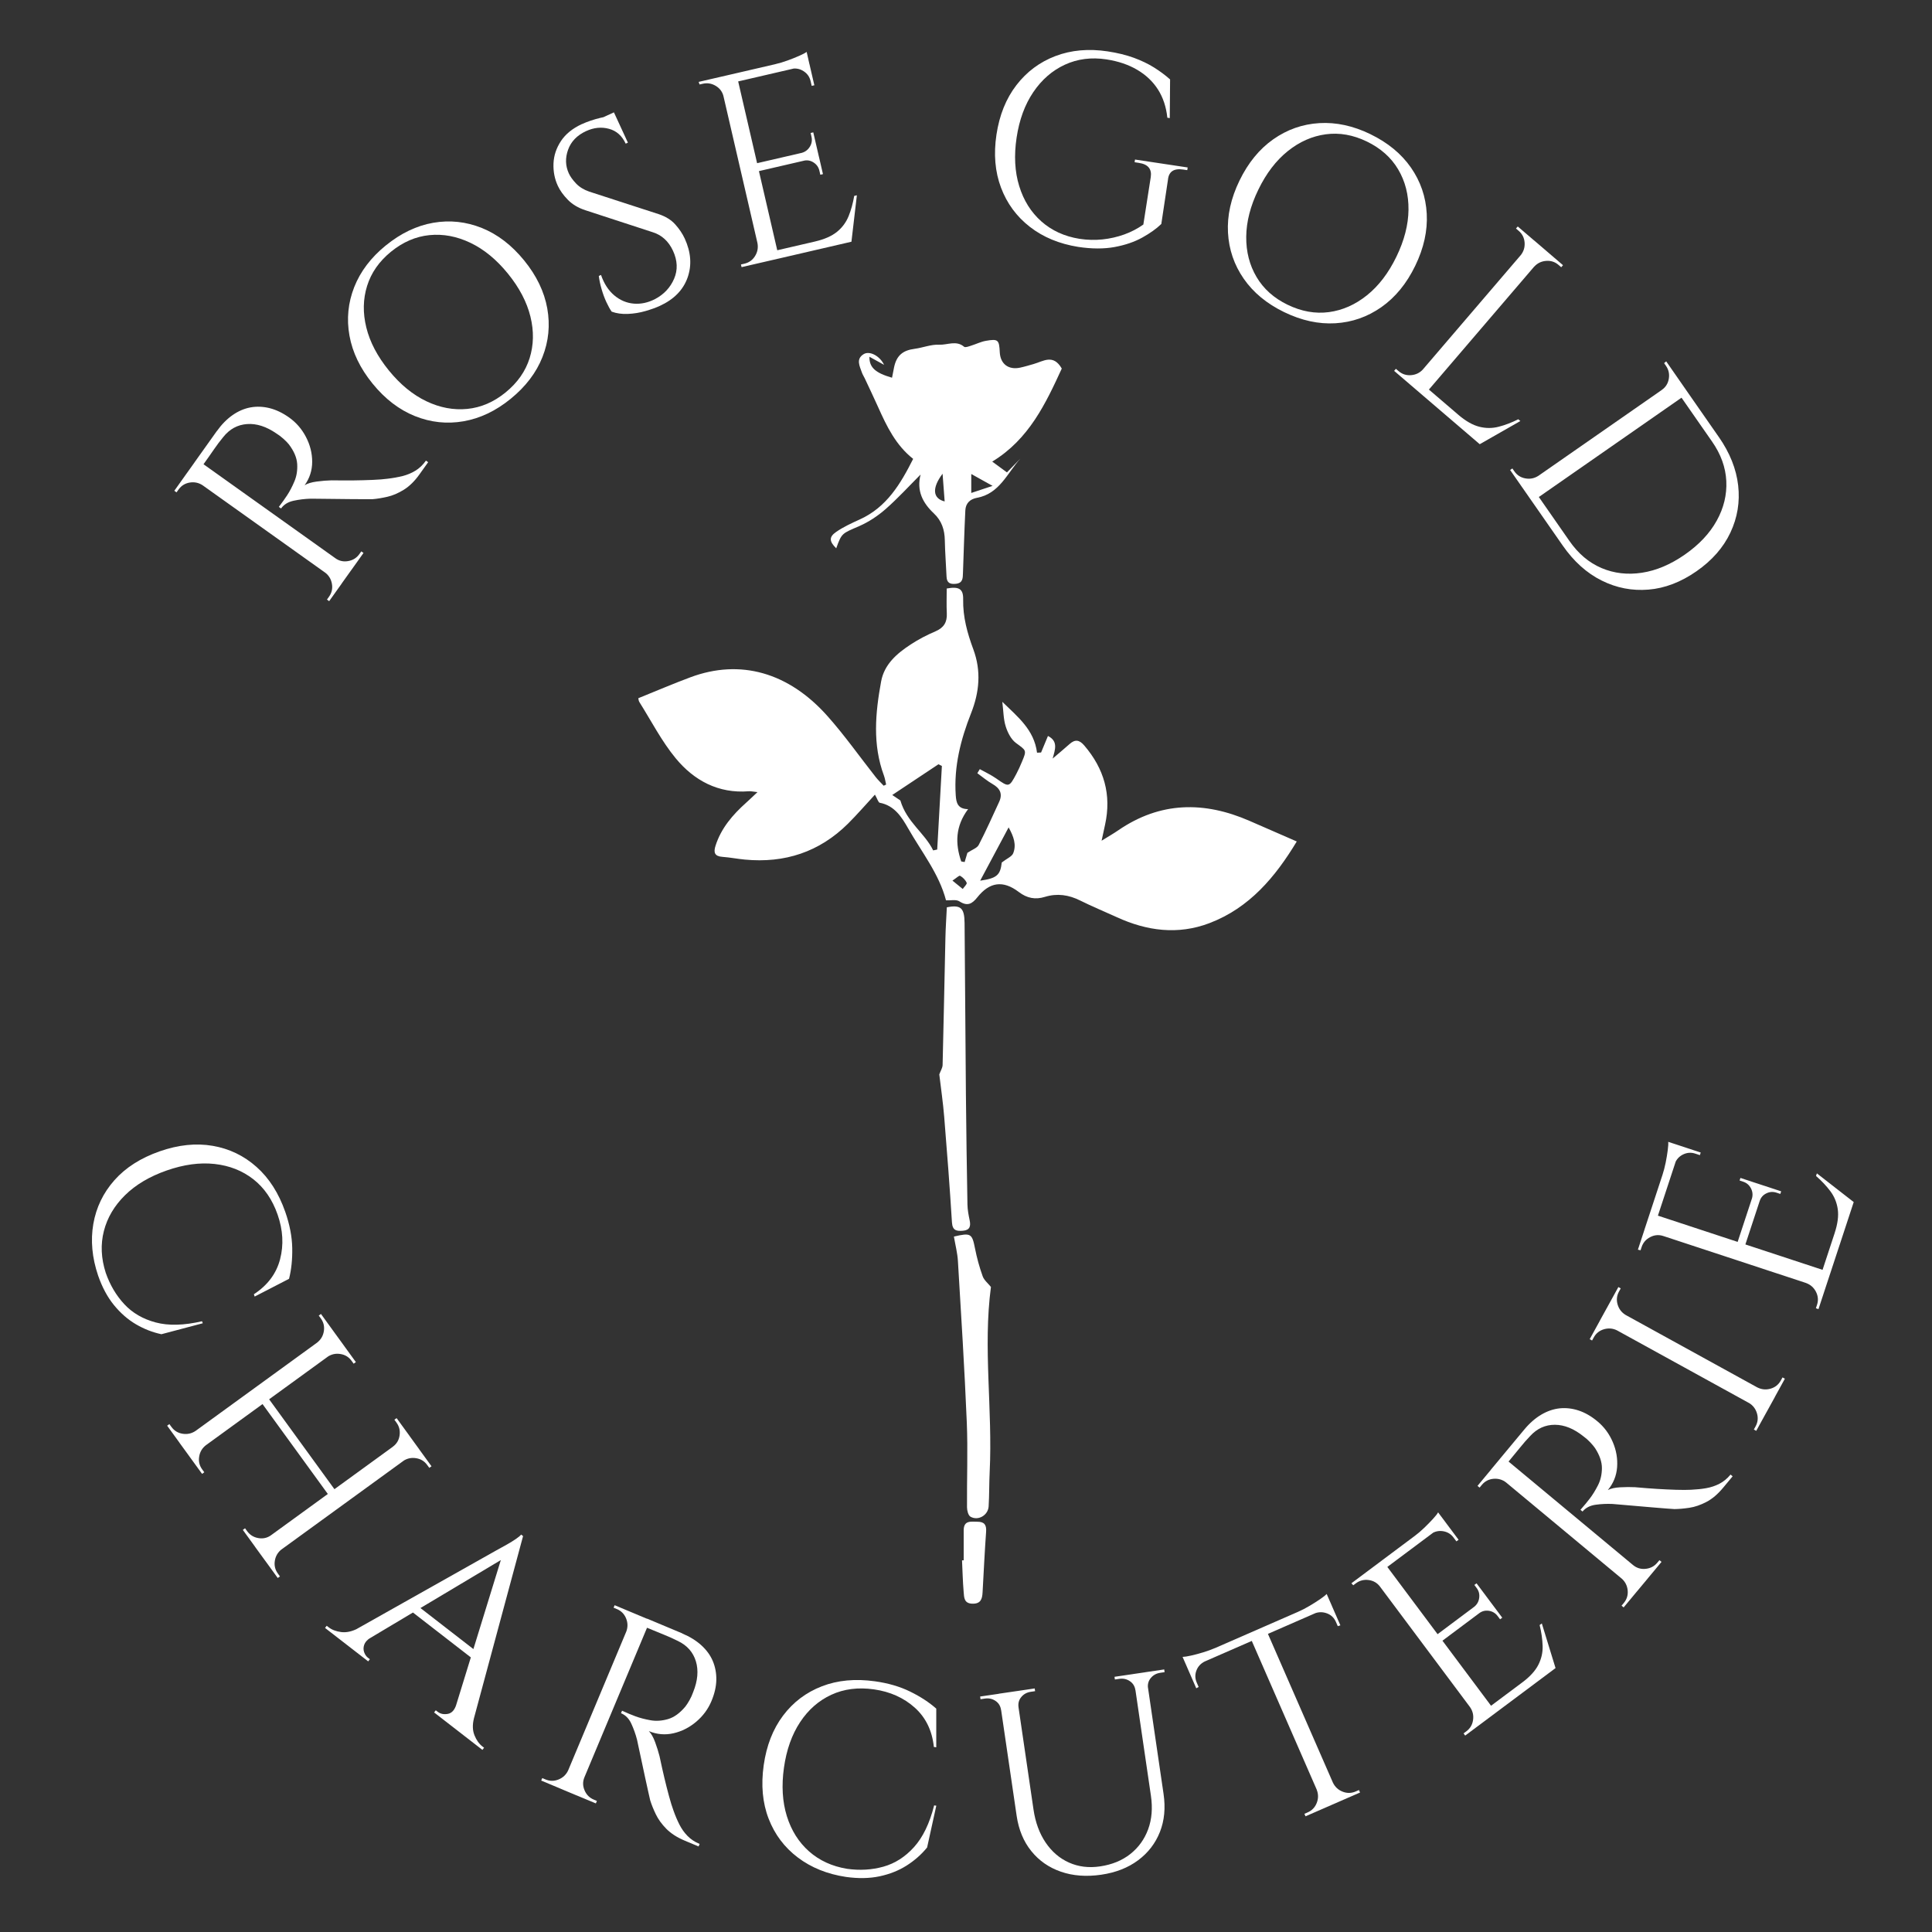 <?xml version="1.0" encoding="UTF-8"?>
<svg id="Layer_1" data-name="Layer 1" xmlns="http://www.w3.org/2000/svg" viewBox="0 0 612 612">
  <rect x="0" y="0" width="612" height="612" fill="#333333" stroke="none"/>
  <defs>
    <style>
      .cls-1 {
        fill: #fff;
      }
    </style>
  </defs>
  <g>
    <path class="cls-1" d="m64.33,153.51l-.15.21c-1.25-.82-2.61-1.1-4.09-.86-1.48.25-2.65.98-3.52,2.19l-.65.91-.7-.5,3.99-5.61,5.12,3.65Zm-2.02-7.99l49.04,34.96-3.25,4.55-49.04-34.96,3.24-4.55Zm6.39-8.97c1.5-2.1,3.16-3.79,4.98-5.06,1.82-1.27,3.72-2.08,5.7-2.44,1.98-.35,3.99-.27,6.06.25,2.06.52,4.12,1.51,6.17,2.97,2.24,1.6,4.02,3.66,5.32,6.17,1.31,2.52,1.96,5.13,1.96,7.84,0,2.72-.79,5.19-2.39,7.43.89-.56,2.18-.95,3.85-1.17,1.67-.22,3.22-.35,4.66-.38,2.72.04,5.08.04,7.07.02,1.99-.02,3.96-.08,5.93-.16,1.96-.08,3.56-.21,4.81-.38,1.69-.2,3.27-.49,4.73-.85,1.46-.37,2.81-.93,4.06-1.7,1.25-.76,2.36-1.82,3.32-3.18l.7.5-2.75,3.85c-1.53,2.15-3.18,3.77-4.95,4.87-1.77,1.1-3.52,1.85-5.24,2.24-1.72.39-3.29.65-4.71.76-.29,0-1.1.01-2.44,0-1.34,0-2.93-.01-4.79-.03-1.85-.02-3.69-.04-5.5-.06-1.81-.02-3.37-.04-4.67-.05-1.3,0-2.05-.02-2.26-.02-1.8.06-3.57.27-5.32.65-1.75.38-3.07,1.19-3.97,2.45l-.7-.5c1.08-1.41,1.96-2.65,2.65-3.71.82-1.25,1.58-2.71,2.29-4.39.71-1.68.99-3.52.87-5.51-.13-1.99-1.01-4.07-2.65-6.22-.41-.51-.97-1.08-1.68-1.72-.71-.64-1.45-1.21-2.23-1.69-3.21-2.22-6.32-3.22-9.33-3s-5.51,1.58-7.52,4.1c-1.03,1.24-2.02,2.56-2.98,3.96-.96,1.39-2.1,3.03-3.44,4.89-.05-.03-.29-.12-.72-.25s-1.08-.33-1.95-.6l7.04-9.88Zm34.44,44.63l5.12,3.65-3.99,5.6-.7-.5.65-.91c.87-1.21,1.18-2.56.93-4.04-.25-1.48-.96-2.68-2.14-3.59l.15-.21Zm2.95-4.13l.15-.21c1.21.87,2.57,1.16,4.07.89,1.5-.27,2.68-1.01,3.54-2.23l.6-.84.7.5-3.95,5.54-5.12-3.65Z"/>
    <path class="cls-1" d="m122.22,77.75c4.76-3.87,9.77-6.27,15.02-7.18,5.25-.91,10.37-.36,15.37,1.64,4.99,2,9.46,5.43,13.41,10.27,3.95,4.85,6.39,9.92,7.34,15.22.94,5.3.44,10.42-1.52,15.38-1.95,4.96-5.31,9.37-10.07,13.25-4.71,3.84-9.7,6.21-14.95,7.12-5.25.91-10.37.36-15.37-1.64-4.99-2-9.46-5.42-13.41-10.27-3.95-4.85-6.39-9.92-7.34-15.22-.95-5.29-.44-10.42,1.51-15.38,1.96-4.96,5.29-9.36,10.01-13.2Zm37.92,46.57c3.78-3.08,6.32-6.7,7.63-10.87,1.3-4.17,1.39-8.56.25-13.18-1.14-4.62-3.52-9.16-7.14-13.61-3.62-4.45-7.58-7.7-11.88-9.75-4.29-2.05-8.62-2.86-12.96-2.43-4.35.43-8.41,2.19-12.19,5.26-3.73,3.04-6.26,6.65-7.56,10.82-1.3,4.17-1.39,8.56-.25,13.18,1.13,4.62,3.52,9.16,7.14,13.61,3.62,4.45,7.58,7.7,11.88,9.75,4.29,2.05,8.62,2.86,12.96,2.43,4.35-.43,8.39-2.17,12.12-5.21Z"/>
    <path class="cls-1" d="m184.34,39.31c.83-.38,1.75-.75,2.77-1.09,1.01-.34,2.01-.63,3.01-.87,1-.24,1.91-.44,2.75-.61.84-.16,1.52-.24,2.03-.22l4,8.67-.7.32c-1.15-2.5-2.92-4.07-5.3-4.71-2.38-.64-4.79-.4-7.24.73-2.87,1.32-4.77,3.29-5.71,5.9-.94,2.61-.86,5.12.24,7.51.46.99,1.21,2.05,2.27,3.17s2.45,1.98,4.17,2.58l21.95,7.12c2.24.74,4,1.82,5.29,3.25,1.29,1.43,2.29,2.92,3.02,4.48,1.99,4.33,2.3,8.45.92,12.37-1.38,3.92-4.31,6.92-8.79,8.98-1.25.58-2.78,1.12-4.59,1.65-1.81.52-3.66.82-5.55.9-1.89.08-3.6-.16-5.12-.72-.54-.76-1.1-1.77-1.68-3.02s-1.08-2.61-1.51-4.09c-.43-1.47-.72-2.87-.89-4.19l.7-.33c.96,2.78,2.37,4.94,4.22,6.49,1.85,1.55,3.91,2.41,6.17,2.6,2.27.19,4.52-.3,6.76-1.46,2.79-1.48,4.79-3.61,6-6.41,1.21-2.8,1.09-5.76-.35-8.88-.7-1.51-1.59-2.76-2.67-3.74-1.08-.98-2.33-1.69-3.72-2.12l-21.41-6.99c-2.24-.74-4.07-1.83-5.5-3.29-1.43-1.46-2.49-2.94-3.19-4.45-1.01-2.19-1.46-4.54-1.36-7.05.1-2.51.89-4.88,2.36-7.11,1.47-2.22,3.69-4.02,6.66-5.39Zm10.13-3.72l.76,1.64-5.94,2.74-.76-1.64,5.94-2.74Z"/>
    <path class="cls-1" d="m229.45,30.51l-.25.06c-.34-1.45-1.15-2.57-2.46-3.36-1.3-.79-2.68-1.01-4.13-.68l-1.01.23-.28-.82,6.71-1.55,1.42,6.12Zm3.78-7.32l13.58,58.68-5.45,1.26-13.58-58.68,5.45-1.26Zm22.63-5.24l.6,2.6-22.88,5.3-.6-2.6,22.88-5.3Zm-15.66,59l1.42,6.12-6.71,1.55-.2-.84,1.09-.25c1.45-.34,2.58-1.14,3.37-2.41.79-1.27,1.05-2.64.77-4.11l.25-.06Zm18.66-29.67l.58,2.52-19.28,4.46-.58-2.51,19.28-4.46Zm-3.34-30.84l.56,2.43-10.44,1.44c1.23-.28,2.51-.67,3.84-1.15,1.33-.49,2.56-.97,3.68-1.47,1.12-.49,1.91-.91,2.36-1.25Zm13.33,57.59l.6,2.6-22.88,5.3-.6-2.6,22.88-5.3Zm-12.44-53.73l1.55,6.71-.84.19-.35-1.51c-.31-1.34-1.05-2.39-2.23-3.15-1.18-.76-2.47-1-3.88-.74l-.04-.17,5.78-1.34Zm1.21,21.62l1.28,5.53-4.86,1.13-.04-.17c1.1-.31,1.95-.97,2.55-1.96.6-.99.76-2.04.5-3.16l-.27-1.17.84-.19Zm1.79,7.71l1.28,5.53-.84.19-.29-1.26c-.26-1.12-.87-1.99-1.84-2.62-.97-.63-2.01-.82-3.13-.56l-.04-.17,4.86-1.12Zm12.02,12.23l-1.72,14.71-13.91,3.22,2.41-3.3c2.96-.69,5.27-1.71,6.93-3.06,1.66-1.35,2.88-3.01,3.67-4.95.79-1.95,1.38-4.09,1.78-6.42l.84-.2Z"/>
    <path class="cls-1" d="m369.98,56.91l-2.11,14.04c-1.56,1.51-3.57,2.94-6.04,4.31-2.47,1.37-5.39,2.37-8.76,2.99-3.37.62-7.21.61-11.52-.04-6-.96-11.11-3.08-15.32-6.35s-7.25-7.41-9.14-12.42c-1.89-5.01-2.37-10.61-1.44-16.79.93-6.18,3.03-11.41,6.31-15.67,3.28-4.26,7.41-7.34,12.39-9.23,4.98-1.89,10.48-2.38,16.49-1.48,3.12.47,5.89,1.15,8.31,2.03,2.42.89,4.57,1.92,6.45,3.1,1.88,1.18,3.56,2.44,5.05,3.76l-.1,12.25-.77-.12c-.36-3.42-1.35-6.39-2.96-8.93-1.62-2.53-3.82-4.62-6.59-6.25-2.77-1.63-6.03-2.73-9.77-3.3-4.76-.72-9.14-.16-13.13,1.68-3.99,1.84-7.32,4.73-10,8.68-2.68,3.95-4.45,8.76-5.3,14.43-.85,5.67-.58,10.79.83,15.35,1.4,4.56,3.74,8.29,7.02,11.19,3.28,2.9,7.29,4.74,12.05,5.51,2.49.38,4.94.44,7.32.19,2.39-.25,4.68-.78,6.89-1.57,2.21-.8,4.22-1.85,6.04-3.14l2.35-15.05c.38-2.55-.87-4.05-3.76-4.48l-1.36-.21.13-.85,16.68,2.51-.13.85-1.28-.19c-2.95-.44-4.56.62-4.83,3.19Z"/>
    <path class="cls-1" d="m434.11,42.51c5.52,2.68,9.8,6.21,12.84,10.58,3.04,4.38,4.71,9.25,5,14.62.29,5.37-.92,10.87-3.65,16.49-2.73,5.63-6.3,9.98-10.7,13.08-4.4,3.09-9.26,4.8-14.58,5.12-5.32.32-10.74-.86-16.26-3.54-5.47-2.66-9.73-6.17-12.77-10.55-3.04-4.38-4.71-9.25-5-14.62-.29-5.37.92-10.87,3.65-16.49,2.73-5.62,6.29-9.98,10.7-13.08,4.4-3.09,9.26-4.8,14.58-5.12,5.32-.32,10.71.85,16.19,3.5Zm-26.22,54.03c4.38,2.13,8.74,2.9,13.07,2.33,4.33-.58,8.35-2.36,12.06-5.34,3.71-2.98,6.82-7.05,9.32-12.21,2.5-5.16,3.78-10.12,3.83-14.88s-1.04-9.02-3.27-12.78c-2.22-3.76-5.53-6.7-9.92-8.83-4.34-2.1-8.67-2.87-13-2.29-4.33.58-8.35,2.36-12.06,5.34-3.71,2.98-6.82,7.05-9.32,12.21-2.51,5.16-3.78,10.12-3.83,14.88-.05,4.76,1.04,9.02,3.27,12.78,2.22,3.76,5.5,6.69,9.84,8.79Z"/>
    <path class="cls-1" d="m450.94,117.19l-4.09,4.77-5.23-4.48.56-.65.85.73c1.13.97,2.45,1.4,3.95,1.28,1.5-.12,2.75-.72,3.76-1.82l.2.17Zm39.13-37.51l-39.17,45.75-4.25-3.64,39.17-45.75,4.25,3.64Zm-19.79,58.84l-1.73,2.03-17.84-15.28,1.73-2.03,17.84,15.28Zm11.32-5.15l-12.86,7.34-10.85-9.29h4.09c2.31,1.96,4.5,3.22,6.58,3.75s4.13.54,6.17.01c2.03-.52,4.11-1.31,6.22-2.37l.65.56Zm.33-52.38l-.2-.17c.93-1.17,1.33-2.5,1.22-4-.12-1.5-.74-2.73-1.88-3.7l-.85-.73.56-.65,5.23,4.48-4.08,4.77Zm3.86,3.3l4.09-4.77,5.23,4.48-.56.65s-.33-.28-.85-.73c-1.13-.97-2.45-1.4-3.94-1.28-1.5.12-2.75.72-3.76,1.82l-.2-.17Z"/>
    <path class="cls-1" d="m487.45,150.94l-5.16,3.59-3.93-5.65.71-.49.64.92c.85,1.22,2.02,1.97,3.49,2.23,1.47.27,2.84,0,4.1-.81l.15.21Zm47.33-26.44l-49.44,34.41-3.19-4.59,49.44-34.4,3.19,4.59Zm9.68,13.91c3.51,5.04,5.55,10.16,6.14,15.38.59,5.21-.23,10.19-2.46,14.92-2.23,4.73-5.81,8.82-10.76,12.26-4.95,3.44-10.01,5.38-15.2,5.8-5.19.43-10.13-.53-14.84-2.88-4.71-2.35-8.82-6.04-12.32-11.08l-10.52-15.11,2.07-1.54c1.41,2.02,2.65,3.8,3.71,5.33,1.06,1.53,2.12,3.05,3.17,4.56,1.05,1.51,2.28,3.27,3.69,5.3,2.82,4.05,6.21,6.91,10.17,8.59,3.96,1.68,8.22,2.18,12.78,1.49,4.55-.69,9.09-2.6,13.61-5.75s7.89-6.73,10.12-10.77c2.23-4.03,3.23-8.21,3.02-12.53-.21-4.32-1.71-8.49-4.5-12.49-1.47-2.12-2.76-3.97-3.86-5.54-1.1-1.58-2.2-3.15-3.29-4.73-1.1-1.58-2.4-3.45-3.91-5.62l2.12-1.47,11.06,15.89Zm-17.89-14.7l-.15-.21c1.22-.85,1.96-2.03,2.21-3.53.25-1.5-.05-2.86-.9-4.09l-.59-.85.66-.56,3.93,5.65-5.16,3.59Z"/>
  </g>
  <g>
    <path class="cls-1" d="m64.23,419.17l-13.1,3.47c-2.82-.6-5.51-1.65-8.07-3.15s-4.88-3.53-6.94-6.05c-2.07-2.53-3.75-5.66-5.05-9.4-1.91-5.65-2.41-11.1-1.51-16.33.91-5.24,3.14-9.86,6.69-13.86,3.55-4,8.34-7.05,14.35-9.15,5.9-2.06,11.49-2.64,16.75-1.74,5.26.9,9.9,3.12,13.9,6.68,4,3.55,7.04,8.31,9.12,14.27,1.4,4.01,2.13,7.81,2.2,11.4.07,3.59-.27,6.85-1.01,9.78l-10.89,5.62-.25-.73c4.35-2.85,7.12-6.55,8.3-11.09,1.18-4.54.92-9.25-.78-14.13-1.66-4.77-4.23-8.5-7.69-11.21-3.47-2.71-7.55-4.32-12.26-4.84-4.71-.52-9.77.17-15.18,2.06s-9.82,4.5-13.21,7.84c-3.39,3.34-5.62,7.12-6.7,11.36-1.08,4.23-.88,8.64.6,13.23,1.34,3.84,3.3,7.16,5.88,9.93,2.58,2.78,5.89,4.7,9.94,5.78,4.05,1.08,8.94.95,14.68-.38l.23.65Z"/>
    <path class="cls-1" d="m62.07,453.5l-5.08,3.69-4.04-5.57.7-.51.66.9c.88,1.21,2.05,1.93,3.54,2.16,1.48.23,2.84-.06,4.08-.89l.15.21Zm46.78-27.39l-48.73,35.4-3.29-4.52,48.73-35.4,3.29,4.52Zm-43.8,31.5l.15.21c-1.17.92-1.88,2.12-2.11,3.61-.24,1.48.08,2.83.96,4.03.41.56.62.86.66.91l-.7.51-4.04-5.57,5.08-3.69Zm20.99,28.89l-5.08,3.69-4.04-5.57.7-.51s.25.35.66.91c.88,1.21,2.06,1.94,3.56,2.2,1.5.26,2.85-.05,4.06-.93l.15.21Zm46.78-27.39l-48.73,35.4-3.29-4.52,48.73-35.4,3.29,4.53Zm-26.43,13.24l-2.09,1.52-21.64-29.79,2.09-1.52,21.64,29.79Zm-17.37,18.25l.15.21c-1.17.92-1.88,2.13-2.11,3.61-.24,1.48.09,2.83.96,4.03l.66.91-.7.5-4.04-5.57,5.08-3.69Zm11.61-65.12l-.15-.21c1.17-.92,1.88-2.12,2.11-3.61.23-1.48-.09-2.83-.96-4.03l-.66-.9.7-.51,4.04,5.57-5.08,3.69Zm2.98,4.11l5.08-3.69,4.04,5.57-.7.51s-.25-.35-.66-.91c-.88-1.21-2.06-1.93-3.54-2.16-1.48-.24-2.85.06-4.08.89l-.15-.21Zm20.98,28.89l-.15-.21c1.21-.88,1.92-2.07,2.14-3.57.22-1.51-.11-2.86-.99-4.07-.41-.56-.62-.86-.66-.91l.7-.51,4.05,5.57-5.08,3.69Zm2.98,4.11l5.08-3.69,4.04,5.57-.7.5-.66-.9c-.88-1.21-2.05-1.93-3.54-2.16-1.48-.24-2.85.06-4.08.89l-.15-.21Z"/>
    <path class="cls-1" d="m117.29,518.83c-1.02.66-1.66,1.4-1.93,2.21s-.27,1.59-.01,2.33c.26.74.66,1.33,1.2,1.75l.61.47-.53.68-13.67-10.59.53-.68.61.47c1.04.81,2.37,1.31,3.99,1.52,1.62.21,3.39-.18,5.31-1.16l3.88,3Zm48.41-32.26l-3.08,5.24-50.86,30.36-4.08-3.16,49.46-27.85c1.38-.75,2.55-1.4,3.52-1.95.97-.55,1.88-1.12,2.73-1.69.85-.58,1.41-1.05,1.69-1.41l.61.47Zm-13.66,37.42l-1.58,2.04-21.29-16.5,1.58-2.04,21.29,16.5Zm-7.48,15.97l5.58,4.32c-.52,2.07-.46,3.87.16,5.41.62,1.54,1.46,2.71,2.5,3.52l.54.42-.53.68-15.3-11.86.53-.68.61.47c.86.67,1.92.89,3.18.67,1.26-.22,2.17-1.2,2.72-2.95Zm21.14-53.4l-17.19,63.75-5.78-4.48,16.6-53.86,6.37-5.41Z"/>
    <path class="cls-1" d="m180.21,560.9l-2.42,5.79-6.35-2.66.33-.79,1.03.43c1.38.58,2.76.58,4.15.01,1.39-.57,2.4-1.53,3.03-2.88l.24.1Zm25.76-47.7l-23.26,55.56-5.16-2.16,23.26-55.56,5.16,2.16Zm-21.07,49.66l.24.1c-.58,1.38-.57,2.76.03,4.16.59,1.4,1.58,2.39,2.96,2.96l.95.4-.33.79-6.27-2.62,2.43-5.79Zm13.73-45.93l-.24-.1c.52-1.4.5-2.79-.07-4.18-.57-1.39-1.54-2.37-2.92-2.95l-1.03-.43.33-.79,6.35,2.66-2.43,5.79Zm17.51.52c2.38,1,4.39,2.24,6.04,3.74,1.64,1.5,2.86,3.17,3.63,5.02s1.14,3.84,1.1,5.96c-.05,2.12-.56,4.35-1.54,6.68-1.06,2.54-2.68,4.72-4.84,6.55-2.17,1.83-4.57,3.05-7.22,3.65-2.65.6-5.24.37-7.78-.69.74.75,1.41,1.91,1.99,3.49.58,1.58,1.05,3.07,1.4,4.46.56,2.66,1.08,4.96,1.54,6.9.46,1.94.95,3.85,1.46,5.74.51,1.89.99,3.43,1.43,4.61.57,1.61,1.2,3.08,1.88,4.42s1.53,2.54,2.56,3.59c1.02,1.05,2.3,1.9,3.83,2.54l-.33.79-4.36-1.83c-2.44-1.02-4.38-2.27-5.85-3.75-1.46-1.48-2.57-3.02-3.34-4.62s-1.36-3.07-1.78-4.43c-.07-.28-.25-1.07-.54-2.37-.29-1.3-.63-2.86-1.03-4.68-.39-1.81-.78-3.6-1.15-5.38-.38-1.77-.71-3.29-.98-4.56-.28-1.27-.44-2-.47-2.21-.45-1.74-1.05-3.42-1.8-5.05s-1.84-2.73-3.27-3.33l.33-.79c1.62.74,3.02,1.33,4.21,1.76,1.4.52,2.99.94,4.79,1.26,1.79.32,3.65.19,5.57-.37,1.92-.56,3.74-1.88,5.48-3.96.4-.52.84-1.19,1.31-2.02.47-.83.86-1.68,1.16-2.55,1.46-3.62,1.74-6.87.87-9.76-.88-2.89-2.76-5.03-5.66-6.43-1.44-.73-2.94-1.4-4.51-2.03s-3.42-1.38-5.53-2.27c.02-.05.05-.31.08-.76.03-.45.08-1.13.15-2.04l11.19,4.69Z"/>
    <path class="cls-1" d="m296.59,572l-2.91,13.23c-1.82,2.23-3.99,4.14-6.5,5.73-2.51,1.59-5.37,2.72-8.56,3.4s-6.75.74-10.67.19c-5.9-.89-10.97-2.94-15.21-6.14s-7.33-7.3-9.26-12.3c-1.93-4.99-2.45-10.64-1.56-16.95.88-6.19,2.91-11.42,6.12-15.69,3.21-4.27,7.31-7.37,12.3-9.3,4.99-1.93,10.61-2.46,16.86-1.58,4.2.59,7.92,1.68,11.14,3.27,3.22,1.58,5.97,3.38,8.24,5.38v12.25s-.76-.11-.76-.11c-.54-5.17-2.57-9.33-6.06-12.46-3.5-3.13-7.8-5.05-12.91-5.78-5-.71-9.5-.14-13.49,1.7s-7.3,4.73-9.91,8.68c-2.61,3.95-4.32,8.76-5.12,14.44-.8,5.68-.49,10.79.92,15.34,1.41,4.54,3.76,8.26,7.03,11.16,3.27,2.89,7.28,4.74,12.04,5.52,4.03.57,7.87.34,11.52-.68,3.65-1.02,6.88-3.08,9.69-6.19,2.81-3.11,4.94-7.51,6.38-13.22l.68.1Z"/>
    <path class="cls-1" d="m316.61,536.5l.75,5.11-.26.04c-.18-1.25-.77-2.21-1.77-2.87-1-.67-2.12-.91-3.37-.72l-1.36.2-.12-.85,6.13-.9Zm5.28-.78l5.49,37.46c.6,4.09,1.88,7.58,3.84,10.48,1.96,2.9,4.43,5.02,7.41,6.35,2.98,1.33,6.25,1.74,9.83,1.21,3.8-.56,7-1.87,9.6-3.93,2.6-2.06,4.47-4.67,5.64-7.83,1.16-3.16,1.45-6.69.88-10.61l-5.65-38.56,4-.59,5.65,38.56c.65,4.43.27,8.44-1.15,12.04-1.42,3.6-3.72,6.59-6.9,8.97-3.19,2.38-7.08,3.91-11.67,4.58-4.71.69-8.98.37-12.79-.95-3.82-1.32-6.95-3.5-9.39-6.54-2.45-3.03-3.99-6.76-4.64-11.19l-5.67-38.65,5.53-.81Zm5.87-.86l.13.85-1.36.2c-1.25.18-2.26.74-3.02,1.66-.77.92-1.05,2.01-.87,3.26l-.17.02-.75-5.11,6.04-.89Zm31.41-4.61l.75,5.11-.26.04c-.18-1.25-.77-2.2-1.77-2.87-1-.67-2.12-.91-3.37-.72l-1.36.2-.12-.85,6.13-.9Zm9.62-1.41l.12.85-1.36.2c-1.25.18-2.26.74-3.02,1.66-.76.92-1.05,2.01-.87,3.26l-.17.02-.75-5.11,6.04-.89Z"/>
    <path class="cls-1" d="m374.6,524.86c.62-.02,1.51-.16,2.68-.42,1.17-.26,2.45-.6,3.83-1.02,1.38-.42,2.63-.87,3.73-1.35l-9.24,5.07-1-2.29Zm46.27-18.52l1.04,2.37-45.65,19.94-1.03-2.37,45.65-19.94Zm-39.28,19.69l.1.24c-1.29.63-2.19,1.58-2.69,2.87-.5,1.29-.47,2.58.11,3.9l.58,1.34-.75.42-2.79-6.39,5.44-2.38Zm19.15-10.53l24.01,54.96-5.12,2.24-24-54.96,5.12-2.24Zm19.51-10.58l1,2.29-10,3.33c1.16-.5,2.34-1.12,3.56-1.84,1.22-.72,2.33-1.43,3.35-2.12,1.01-.69,1.71-1.25,2.09-1.66Zm-2.9,61.92l2.51,5.76-6.31,2.75-.35-.79,1.03-.45c1.37-.6,2.32-1.59,2.87-2.99.55-1.4.55-2.79,0-4.18l.24-.1Zm4.45-58.37l2.79,6.39-.82.26-.59-1.34c-.57-1.31-1.52-2.22-2.83-2.71-1.31-.49-2.61-.49-3.89,0l-.1-.24,5.44-2.38Zm.2,56.34l.24-.1c.65,1.34,1.67,2.29,3.07,2.84,1.4.55,2.78.52,4.14-.07l1.03-.45.34.79-6.31,2.75-2.51-5.76Z"/>
    <path class="cls-1" d="m437.36,502.44l-.21.16c-.89-1.19-2.09-1.89-3.6-2.09-1.51-.2-2.86.15-4.05,1.04l-.83.62-.58-.64,5.51-4.12,3.76,5.03Zm.51-8.22l36.05,48.25-4.48,3.35-36.05-48.25,4.48-3.35Zm18.61-13.91l1.6,2.14-18.82,14.06-1.6-2.14,18.82-14.06Zm-.93-1.24l1.49,2-8.97,5.53c1.01-.75,2.03-1.62,3.05-2.6,1.02-.98,1.95-1.92,2.78-2.83.83-.9,1.38-1.6,1.65-2.1Zm2.37,3.17l4.12,5.51-.69.51-.93-1.24c-.82-1.1-1.93-1.76-3.31-1.98-1.38-.22-2.67.08-3.85.89l-.1-.14,4.76-3.55Zm13.11,23.72l1.54,2.07-15.85,11.85-1.54-2.07,15.85-11.85Zm-5.14,34.67l3.76,5.03-5.52,4.12-.52-.69.9-.67c1.19-.89,1.9-2.08,2.11-3.57.22-1.49-.1-2.84-.95-4.07l.21-.15Zm1.84-39.08l3.4,4.55-4,2.99-.1-.14c.88-.73,1.4-1.67,1.54-2.82.15-1.14-.12-2.18-.81-3.1l-.72-.97.69-.51Zm4.74,6.34l3.4,4.55-.69.51-.77-1.03c-.69-.92-1.6-1.47-2.74-1.66-1.14-.18-2.17.07-3.09.75l-.1-.14,4-2.99Zm18.47,18.53l1.59,2.14-18.81,14.06-1.6-2.14,18.82-14.06Zm-2.54-12.17l4.35,14.15-11.44,8.55.88-3.99c2.44-1.82,4.14-3.68,5.11-5.59s1.43-3.91,1.36-6.01c-.07-2.1-.38-4.3-.95-6.59l.69-.51Z"/>
    <path class="cls-1" d="m477.25,469.4l-.16.2c-1.18-.91-2.52-1.29-4.02-1.16-1.49.14-2.72.78-3.67,1.93l-.71.86-.66-.55,4.4-5.29,4.83,4.02Zm-1.42-8.12l46.31,38.51-3.58,4.3-46.31-38.51,3.58-4.3Zm7.04-8.47c1.65-1.99,3.43-3.54,5.34-4.68,1.91-1.13,3.87-1.8,5.86-2.01,2-.2,4.01.03,6.02.7,2.02.67,4,1.81,5.94,3.43,2.12,1.76,3.73,3.94,4.85,6.55,1.12,2.61,1.57,5.26,1.37,7.97-.2,2.71-1.18,5.12-2.94,7.24.93-.49,2.24-.79,3.92-.88,1.68-.09,3.24-.1,4.67-.03,2.71.24,5.06.42,7.04.54,1.99.12,3.96.22,5.92.28,1.96.06,3.57.06,4.82-.01,1.71-.08,3.3-.24,4.78-.5,1.48-.26,2.88-.72,4.18-1.39,1.3-.67,2.49-1.64,3.55-2.92l.66.55-3.03,3.64c-1.69,2.03-3.45,3.53-5.3,4.49-1.85.96-3.64,1.58-5.39,1.84-1.75.26-3.33.4-4.76.41-.29-.01-1.1-.07-2.43-.17-1.33-.1-2.92-.23-4.77-.39-1.85-.16-3.67-.31-5.48-.47-1.8-.16-3.36-.29-4.65-.4-1.29-.1-2.04-.17-2.25-.19-1.8-.08-3.58,0-5.35.25-1.77.25-3.15.96-4.14,2.15l-.66-.55c1.18-1.33,2.15-2.5,2.92-3.51.91-1.18,1.78-2.59,2.61-4.21.83-1.62,1.25-3.43,1.27-5.43.02-2-.71-4.13-2.18-6.4-.37-.54-.89-1.15-1.54-1.84-.65-.69-1.35-1.31-2.1-1.85-3.04-2.45-6.06-3.68-9.08-3.69s-5.62,1.17-7.8,3.53c-1.12,1.16-2.2,2.4-3.26,3.72-1.06,1.32-2.32,2.86-3.79,4.62-.04-.04-.28-.14-.7-.3-.42-.16-1.05-.41-1.9-.74l7.76-9.33Zm31.02,47.06l4.83,4.02-4.4,5.29-.66-.55.72-.86c.95-1.15,1.36-2.47,1.22-3.96-.14-1.49-.76-2.74-1.87-3.74l.16-.2Zm3.25-3.9l.17-.2c1.15.95,2.48,1.35,3.99,1.19,1.51-.16,2.75-.81,3.7-1.96l.66-.79.66.55-4.35,5.23-4.83-4.02Z"/>
    <path class="cls-1" d="m512.38,421.21l-.12.23c-1.33-.67-2.72-.79-4.16-.38-1.44.42-2.52,1.28-3.24,2.59l-.54.98-.75-.42,3.32-6.03,5.5,3.03Zm-2.93-7.7l52.77,29.04-2.7,4.9-52.77-29.04,2.7-4.9Zm5.38,3.25l-5.5-3.03,3.32-6.03.75.42c-.03.05-.21.38-.54.98-.72,1.31-.87,2.68-.45,4.12.42,1.44,1.27,2.55,2.55,3.32l-.12.23Zm39.31,27.43l5.5,3.03-3.32,6.03-.75-.42.54-.98c.72-1.31.87-2.68.45-4.12-.42-1.44-1.27-2.55-2.54-3.32l.12-.23Zm2.45-4.45l.12-.23c1.34.67,2.72.79,4.16.38,1.44-.42,2.52-1.28,3.24-2.59.33-.6.51-.93.54-.98l.75.42-3.32,6.03-5.5-3.03Z"/>
    <path class="cls-1" d="m526.95,391.28l-.08.25c-1.42-.47-2.8-.35-4.15.36-1.35.7-2.26,1.76-2.72,3.18l-.32.98-.84-.19,2.15-6.54,5.97,1.96Zm-4.3-7.03l57.21,18.83-1.75,5.31-57.21-18.83,1.75-5.31Zm7.26-22.07l2.53.83-7.34,22.31-2.53-.83,7.34-22.31Zm-1.47-.48l2.37.78-4.18,9.67c.39-1.2.73-2.49,1.01-3.88.28-1.39.49-2.69.65-3.91.16-1.22.21-2.11.15-2.67Zm3.76,1.24l6.54,2.15-.27.82-1.47-.48c-1.31-.43-2.59-.34-3.85.27-1.26.61-2.14,1.59-2.64,2.93l-.16-.05,1.86-5.64Zm24.34,11.91l2.45.81-6.19,18.8-2.45-.81,6.19-18.8Zm-5.23-1.72l5.39,1.78-1.56,4.74-.16-.05c.3-1.11.19-2.17-.35-3.2-.54-1.02-1.35-1.71-2.44-2.07l-1.14-.38.27-.82Zm7.52,2.47l5.39,1.78-.27.82-1.22-.4c-1.09-.36-2.16-.29-3.2.22-1.04.5-1.74,1.3-2.1,2.39l-.16-.05,1.56-4.74Zm13.4,30.59l5.96,1.96-2.15,6.54-.82-.27.35-1.06c.47-1.42.36-2.79-.31-4.13-.68-1.34-1.71-2.27-3.11-2.79l.08-.24Zm3.29-34.51l11.68,9.1-4.46,13.57-1.57-3.78c.95-2.89,1.28-5.39.98-7.51-.3-2.12-1.08-4.02-2.33-5.7-1.26-1.68-2.78-3.3-4.56-4.85l.27-.82Zm9.06,8.51l2.54.83-7.34,22.31-2.53-.83,7.34-22.31Z"/>
  </g>
  <g>
    <path class="cls-1" d="m410.77,266.56c-6.75,11.18-14.94,21.03-27.68,25.87-9.96,3.78-19.79,2.48-29.33-1.9-3.86-1.77-7.8-3.38-11.59-5.27-3.63-1.81-7.27-2.35-11.17-1.16-3.02.93-5.63.47-8.3-1.56-4.98-3.79-9.24-3.14-13.09,1.68-1.66,2.08-3.12,2.97-5.7,1.3-1.05-.67-2.8-.25-4.24-.32-2.2-8.42-7.74-15.32-12.03-22.85-2-3.51-4.3-7.19-8.96-8.06-.45-.08-.72-1.16-1.53-2.57-2.94,3.18-5.63,6.31-8.55,9.21-9.05,8.97-20.04,12.56-32.66,11.36-2.36-.22-4.7-.69-7.06-.86-2.53-.18-2.92-1.38-2.21-3.57,1.79-5.56,5.43-9.77,9.67-13.57,1.08-.97,2.12-1.98,3.61-3.37-1.34-.14-2.07-.33-2.79-.27-9.62.76-17.3-3.41-23.1-10.43-4.47-5.41-7.74-11.82-11.51-17.81-.29-.46-.31-1.1-.35-1.24,5.64-2.27,11.04-4.6,16.56-6.65,15.68-5.83,31.03-1.6,43.43,12.39,5.43,6.11,10.16,12.84,15.23,19.27.76.96,1.67,1.81,2.5,2.71l.78-.37c-.23-.95-.36-1.93-.69-2.83-3.66-9.84-2.73-19.84-.9-29.81,1-5.46,4.99-8.86,9.35-11.72,2.46-1.62,5.12-3,7.84-4.16,2.66-1.13,3.76-2.89,3.62-5.72-.13-2.64-.03-5.29-.03-7.86,3.86-.7,5.28.08,5.21,3.44-.11,5.57,1.33,10.73,3.23,15.85,2.53,6.84,1.92,13.54-.73,20.23-3.29,8.33-5.47,16.9-4.85,25.99.16,2.38.63,4.33,3.91,4.38-4.06,5.45-4.11,10.94-2.17,16.57.36.06.72.13,1.08.19.36-1.21.72-2.42.87-2.92,1.52-1.02,3.07-1.5,3.59-2.51,2.32-4.46,4.36-9.07,6.47-13.63,1.17-2.54.28-4.29-2.07-5.64-1.71-.98-3.24-2.28-4.84-3.44.26-.43.52-.86.78-1.29,1.73.97,3.56,1.81,5.18,2.94,4.04,2.84,4.1,2.88,6.41-1.46.65-1.22,1.21-2.48,1.74-3.76,1.61-3.81,1.41-3.57-1.89-6.02-1.55-1.15-2.64-3.33-3.24-5.26-.72-2.28-.7-4.79-1.07-7.77,4.88,4.77,10.07,8.81,11,16.12.43-.02.85-.04,1.28-.06.71-1.71,1.42-3.42,2.18-5.24,3.29,1.68,2.28,4.29,1.48,7.16,1.79-1.53,3.6-3.03,5.35-4.59,1.77-1.59,3.13-1.36,4.69.47,6.26,7.32,8.65,15.58,6.57,25.06-.31,1.42-.61,2.84-1.1,5.08,2.21-1.37,3.79-2.27,5.27-3.29,13.29-9.12,27.21-9.27,41.6-2.99,4.86,2.12,9.73,4.24,14.95,6.52Zm-112.41-23.92c-.36-.18-.73-.36-1.09-.54-4.75,3.16-9.5,6.31-14.63,9.73,1.53,1.03,2.4,1.62,2.57,1.73,2.02,6.9,7.74,10.32,10.39,15.82.43-.09.86-.18,1.28-.27.49-8.83.99-17.66,1.48-26.48Zm18.97,30.57c1.67-1.29,3.21-1.88,3.62-2.92,1.06-2.66.2-5.25-1.45-8.2-3.07,5.76-5.91,11.06-9.01,16.88,5.37-.76,6.38-1.83,6.84-5.76Zm-15.62,5.74c1.41,1.14,2.33,1.89,3.26,2.65.45-.66,1.41-1.54,1.25-1.95-.38-.9-1.22-1.74-2.09-2.23-.3-.17-1.23.75-2.42,1.53Z"/>
    <path class="cls-1" d="m291.65,150.28c-3.68,3.68-7.2,7.55-11.11,10.98-2.48,2.17-5.36,4.09-8.37,5.4-5.43,2.36-5.53,2.13-7.28,7.03-2.19-2.15-2.37-3.57-.04-5.18,2.32-1.61,4.96-2.81,7.55-3.99,8.49-3.86,12.87-11.24,16.86-19.16-5.53-4.37-8.37-10.33-11.09-16.39-1.37-3.06-2.82-6.08-4.24-9.12-.29-.63-.69-1.21-.91-1.86-.69-2.01-1.96-4.24.55-5.8,1.88-1.18,5.16.56,6.48,3.38-1.6-.88-2.99-1.65-4.64-2.56-.06,3.41,1.91,5.13,7.16,6.64.22-1.12.42-2.22.65-3.32.79-3.7,2.73-5.34,6.47-5.83,2.62-.34,5.23-1.44,7.81-1.31,2.6.13,5.41-1.48,7.91.66.37.31,1.46-.12,2.17-.34,1.59-.49,3.12-1.27,4.75-1.55,3.85-.67,4.18-.32,4.37,3.62.18,3.7,2.75,5.67,6.44,4.88,1.45-.31,2.87-.75,4.29-1.15,3.05-.86,6.2-3.28,8.91,1.44-5.01,10.88-10.33,22.38-22.03,29.47,1.84,1.35,3.12,2.28,4.66,3.42,1.31-1.34,2.77-2.84,4.24-4.35-4.16,4.6-6.61,11.11-13.72,12.4-2.24.41-3.59,1.75-3.7,3.98-.32,6.59-.51,13.19-.75,19.79-.06,1.6.04,3.23-2.25,3.47-1.81.19-2.87-.26-2.95-2.25-.16-3.85-.48-7.69-.55-11.54-.06-3.32-.98-6.16-3.45-8.49-3.53-3.32-5.57-7.17-4.21-12.38Zm16.02-.13v6c2.09-.69,3.96-1.31,6.75-2.24-2.61-1.45-4.48-2.49-6.75-3.76Zm-8.43,8.69c-.22-2.98-.43-5.63-.66-8.78-3.42,4.53-3.14,7.84.66,8.78Z"/>
    <path class="cls-1" d="m297.54,340.34c.42-1.16,1.03-2.07,1.05-2.99.34-13.43.58-26.86.89-40.28.07-3.24.3-6.48.45-9.66,4.39-.87,5.58.17,5.62,5,.17,18.07.25,36.15.42,54.22.11,11.65.28,23.31.49,34.96.03,1.66.36,3.33.7,4.97.39,1.88.06,3.12-2.13,3.3-1.98.16-3.31,0-3.48-2.64-.69-11.13-1.54-22.25-2.45-33.37-.37-4.57-1.04-9.12-1.56-13.5Z"/>
    <path class="cls-1" d="m302.17,391.71c5.39-1.27,5.75-.96,6.68,3.74.59,2.99,1.4,5.96,2.43,8.83.46,1.27,1.71,2.25,2.62,3.39-2.56,19.24.57,38.92-.4,58.55-.18,3.65-.11,7.31-.33,10.95-.17,2.82-3.31,4.67-5.74,3.28-.72-.41-1.1-1.94-1.11-2.96-.07-8.98.3-17.98-.07-26.94-.71-17.04-1.79-34.07-2.81-51.1-.15-2.53-.81-5.03-1.27-7.73Z"/>
    <path class="cls-1" d="m305.27,494.24c0-3.16,0-6.32,0-9.47,0-3.24,2.29-2.74,4.37-2.73,2.19.01,2.88,1,2.73,3.16-.46,6.4-.76,12.81-1.12,19.22-.11,2.05-.55,3.64-3.22,3.58-2.7-.06-2.62-2.02-2.77-3.69-.29-3.34-.36-6.7-.52-10.05.18,0,.35,0,.53,0Z"/>
  </g>
</svg>